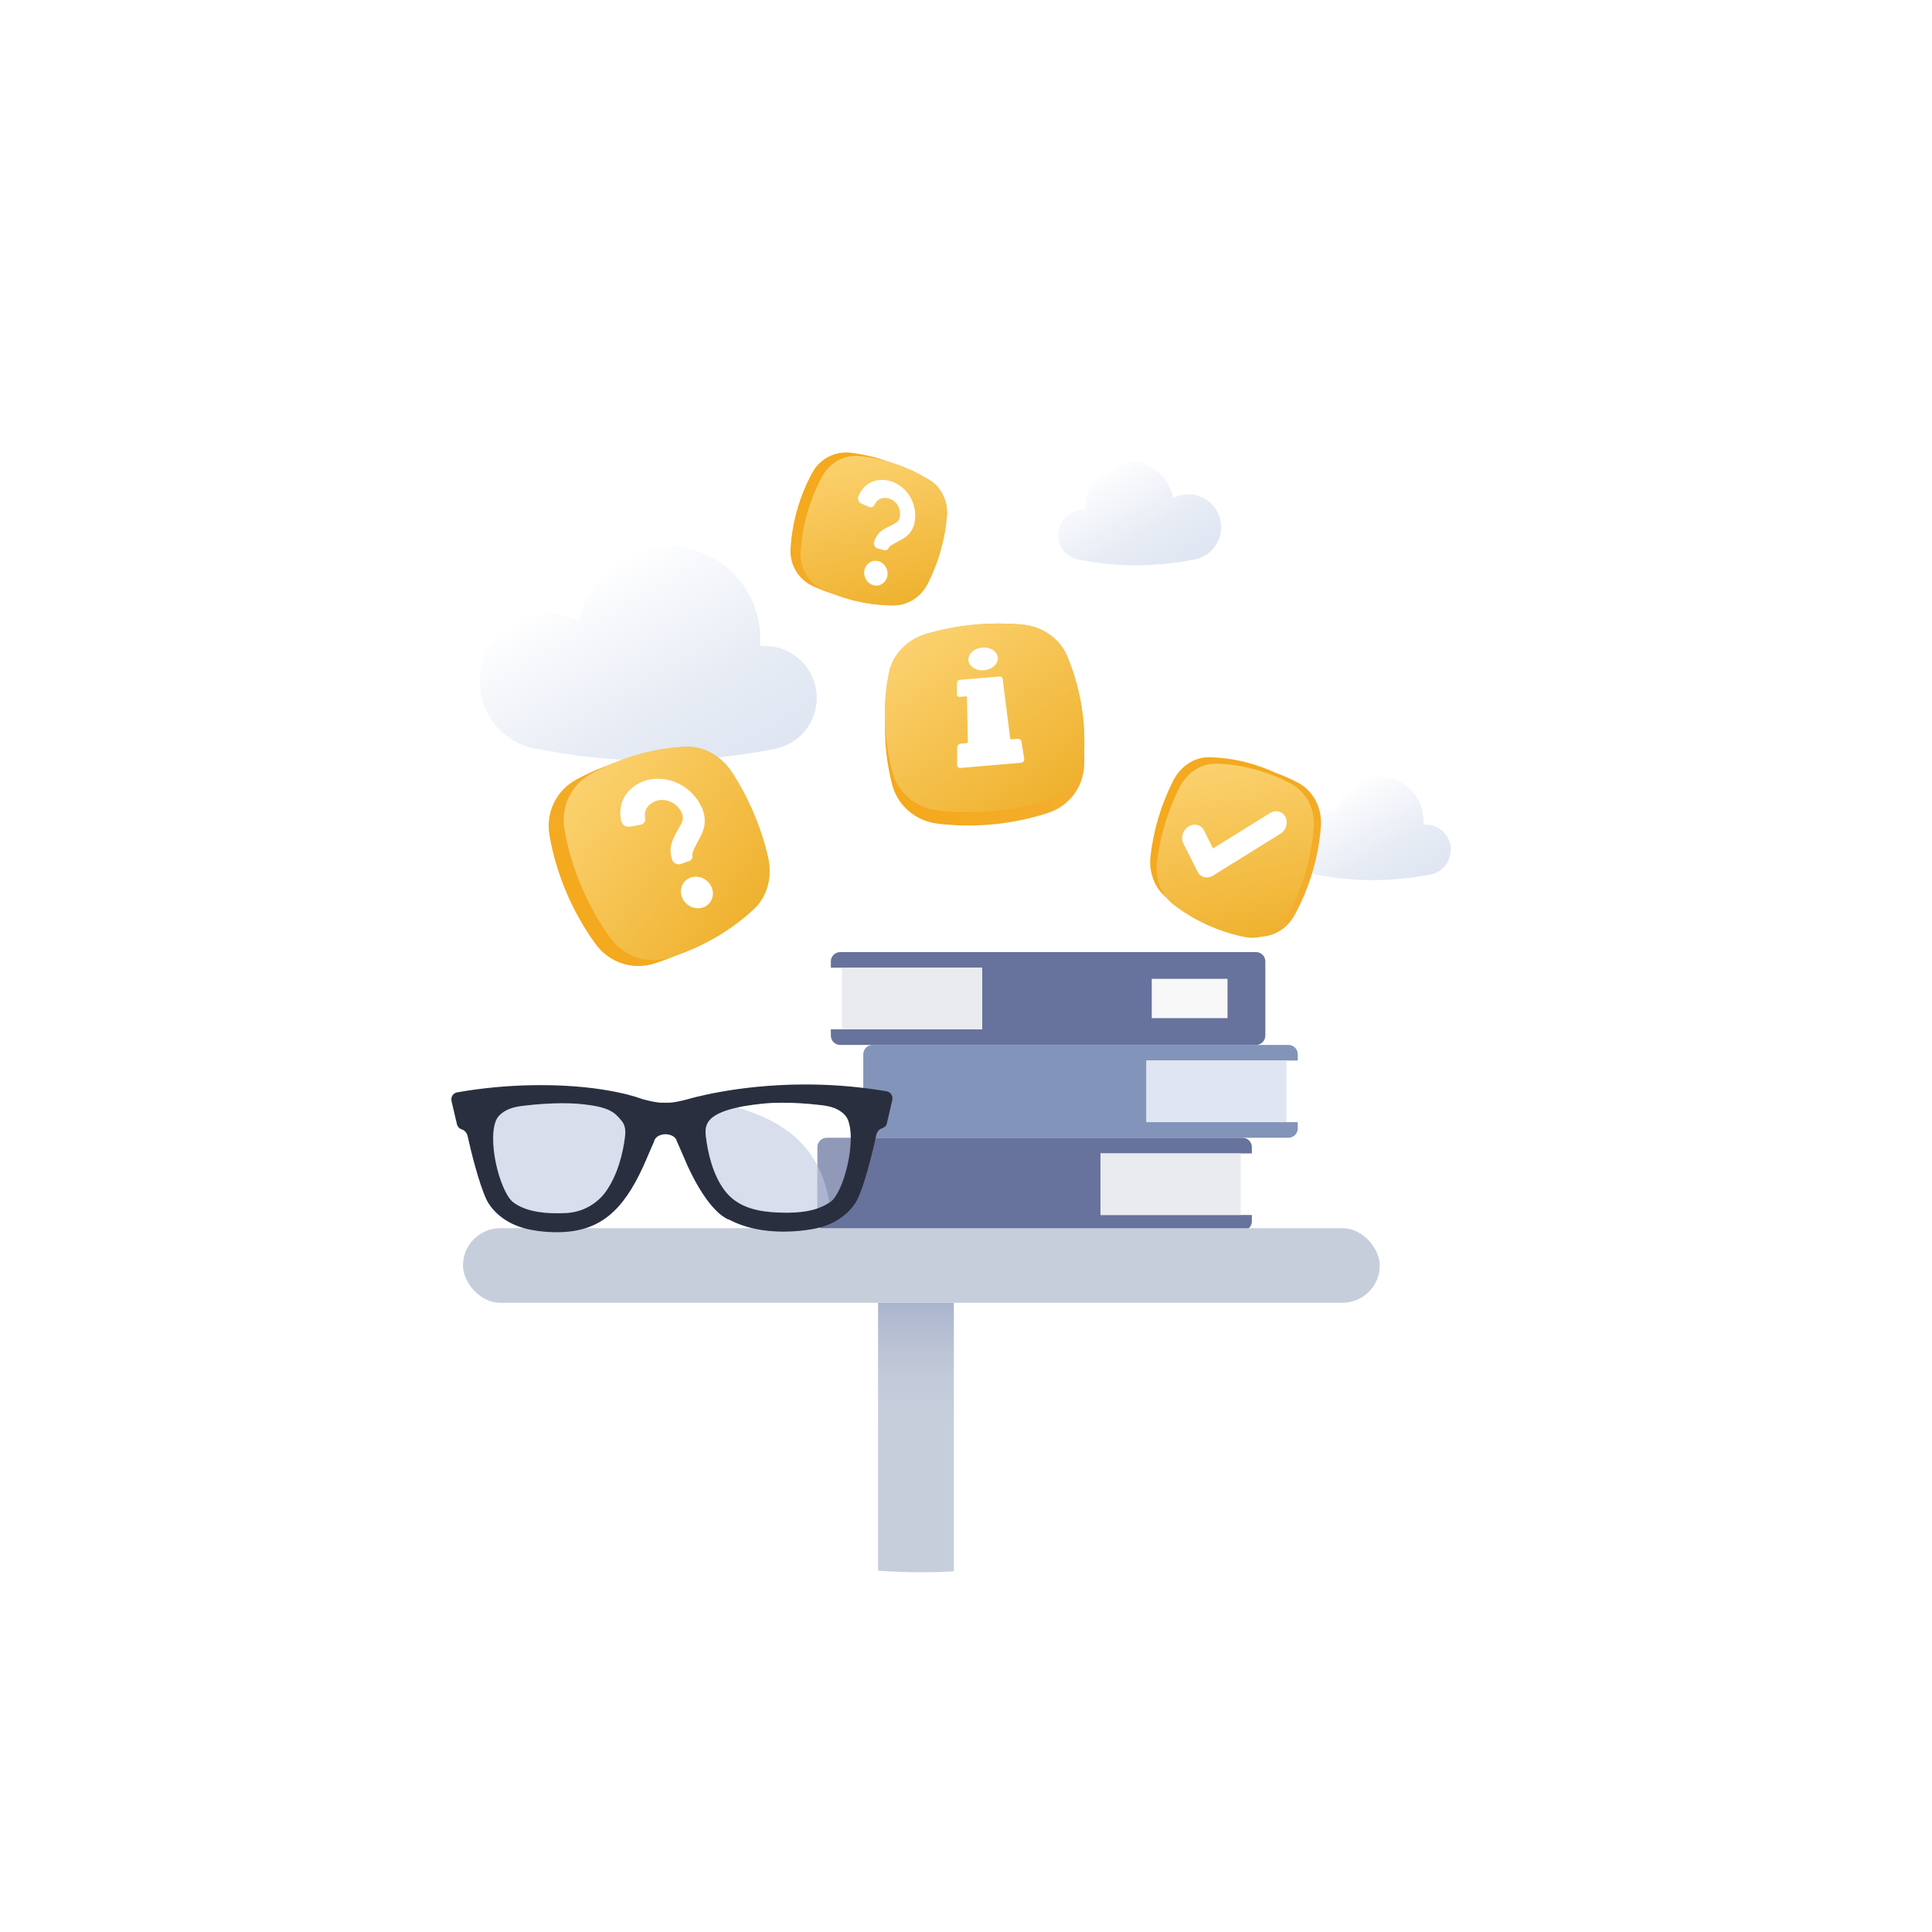 <?xml version="1.0" encoding="UTF-8"?> <svg xmlns="http://www.w3.org/2000/svg" xmlns:xlink="http://www.w3.org/1999/xlink" viewBox="0 0 1000 1000"><defs><style> .cls-1 { fill: url(#Nepojmenovaný_přechod_5); } .cls-1, .cls-2, .cls-3, .cls-4, .cls-5, .cls-6, .cls-7, .cls-8, .cls-9, .cls-10, .cls-11, .cls-12, .cls-13, .cls-14, .cls-15, .cls-16, .cls-17, .cls-18, .cls-19, .cls-20, .cls-21, .cls-22, .cls-23, .cls-24 { stroke-width: 0px; } .cls-25 { clip-path: url(#clippath); } .cls-2 { fill: none; } .cls-3 { fill: url(#Nepojmenovaný_přechod_2); } .cls-3, .cls-5, .cls-6, .cls-7, .cls-11, .cls-12, .cls-13, .cls-15, .cls-16 { fill-rule: evenodd; } .cls-4 { fill: #cad1e6; mix-blend-mode: multiply; opacity: .7; } .cls-5 { fill: url(#Nepojmenovaný_přechod_2-2); } .cls-6 { fill: url(#Nepojmenovaný_přechod_2-3); } .cls-7 { fill: url(#Nepojmenovaný_přechod_2-4); } .cls-26 { filter: url(#drop-shadow-1); } .cls-8 { fill: url(#Nepojmenovaný_přechod_5-2); } .cls-9 { fill: url(#Nepojmenovaný_přechod_5-3); } .cls-10 { fill: url(#Nepojmenovaný_přechod_118); } .cls-11 { fill: url(#Nepojmenovaný_přechod_14-4); } .cls-12 { fill: url(#Nepojmenovaný_přechod_14-2); } .cls-13 { fill: url(#Nepojmenovaný_přechod_14-3); } .cls-14 { opacity: .27; } .cls-14, .cls-15, .cls-22 { fill: #fff; } .cls-16 { fill: url(#Nepojmenovaný_přechod_14); } .cls-27 { isolation: isolate; } .cls-17 { fill: #f8f8f8; } .cls-18 { fill: #8294b9; } .cls-19 { fill: #292f3f; } .cls-20 { fill: #c7cedb; } .cls-21 { fill: #dfe6f2; } .cls-23 { fill: #e9ebee; } .cls-24 { fill: #67739c; } </style><clipPath id="clippath"><circle class="cls-2" cx="476.9" cy="500" r="313.8"></circle></clipPath><linearGradient id="Nepojmenovaný_přechod_5" data-name="Nepojmenovaný přechod 5" x1="302.49" y1="300.92" x2="365.41" y2="409.9" gradientUnits="userSpaceOnUse"><stop offset="0" stop-color="#fff"></stop><stop offset=".1" stop-color="#fafbfd"></stop><stop offset=".64" stop-color="#e6ebf4"></stop><stop offset="1" stop-color="#dfe6f2"></stop></linearGradient><linearGradient id="Nepojmenovaný_přechod_5-2" data-name="Nepojmenovaný přechod 5" x1="3804.05" y1="242.97" x2="3771.79" y2="298.85" gradientTransform="translate(4375.85) rotate(-180) scale(1 -1)" xlink:href="#Nepojmenovaný_přechod_5"></linearGradient><linearGradient id="Nepojmenovaný_přechod_5-3" data-name="Nepojmenovaný přechod 5" x1="391.85" y1="410.66" x2="422.29" y2="463.37" gradientTransform="translate(300.93)" xlink:href="#Nepojmenovaný_přechod_5"></linearGradient><linearGradient id="Nepojmenovaný_přechod_14" data-name="Nepojmenovaný přechod 14" x1="615.72" y1="394.78" x2="665.1" y2="480.31" gradientUnits="userSpaceOnUse"><stop offset=".23" stop-color="#f4a91e"></stop><stop offset=".86" stop-color="#f4ad2c"></stop><stop offset=".97" stop-color="#f4af30"></stop></linearGradient><filter id="drop-shadow-1" filterUnits="userSpaceOnUse"><feOffset dx="3.34" dy="3.34"></feOffset><feGaussianBlur result="blur" stdDeviation="8.35"></feGaussianBlur><feFlood flood-color="#000" flood-opacity=".25"></feFlood><feComposite in2="blur" operator="in"></feComposite><feComposite in="SourceGraphic"></feComposite></filter><linearGradient id="Nepojmenovaný_přechod_2" data-name="Nepojmenovaný přechod 2" x1="1070.58" y1="862.34" x2="1117.04" y2="942.81" gradientTransform="translate(-118.91 -763.42) rotate(18.29)" gradientUnits="userSpaceOnUse"><stop offset="0" stop-color="#fbd16e"></stop><stop offset="1" stop-color="#efb22f"></stop></linearGradient><linearGradient id="Nepojmenovaný_přechod_14-2" data-name="Nepojmenovaný přechod 14" x1="427.63" y1="237.09" x2="470.63" y2="311.57" xlink:href="#Nepojmenovaný_přechod_14"></linearGradient><linearGradient id="Nepojmenovaný_přechod_2-2" data-name="Nepojmenovaný přechod 2" x1="797.57" y1="621.72" x2="838.03" y2="691.8" gradientTransform="translate(-153.96 -581.3) rotate(15.95)" xlink:href="#Nepojmenovaný_přechod_2"></linearGradient><linearGradient id="Nepojmenovaný_přechod_14-3" data-name="Nepojmenovaný přechod 14" x1="310.38" y1="492.63" x2="369.38" y2="390.44" xlink:href="#Nepojmenovaný_přechod_14"></linearGradient><linearGradient id="Nepojmenovaný_přechod_2-3" data-name="Nepojmenovaný přechod 2" x1="-15.79" y1="-304.32" x2="40.32" y2="-207.15" gradientTransform="translate(432.35 679.72) rotate(-22.99)" xlink:href="#Nepojmenovaný_přechod_2"></linearGradient><linearGradient id="Nepojmenovaný_přechod_14-4" data-name="Nepojmenovaný přechod 14" x1="458.01" y1="375.02" x2="561.26" y2="375.02" xlink:href="#Nepojmenovaný_přechod_14"></linearGradient><linearGradient id="Nepojmenovaný_přechod_2-4" data-name="Nepojmenovaný přechod 2" x1="364.16" y1="131.37" x2="418.8" y2="226.01" gradientTransform="translate(100.49 236.02) rotate(-6.15)" xlink:href="#Nepojmenovaný_přechod_2"></linearGradient><linearGradient id="Nepojmenovaný_přechod_118" data-name="Nepojmenovaný přechod 118" x1="474.09" y1="673" x2="474.09" y2="794.21" gradientUnits="userSpaceOnUse"><stop offset="0" stop-color="#a9b3cc"></stop><stop offset=".15" stop-color="#b7c0d3"></stop><stop offset=".34" stop-color="#c3cad9"></stop><stop offset=".54" stop-color="#c7cedb"></stop></linearGradient></defs><g class="cls-27"><g id="Layer_1" data-name="Layer 1"><g class="cls-25"><rect class="cls-22" x="119.85" y="119.76" width="714.11" height="790.68"></rect><path class="cls-1" d="M248.4,352.81c.05-19.42,15.82-35.12,35.24-35.07,5.6.01,11.12,1.37,16.1,3.94,4.72-25.66,29.35-42.64,55.01-37.92,22.45,4.13,38.74,23.73,38.7,46.56v4.03c.82-.06,1.65-.06,2.47,0,14.86.04,26.87,12.12,26.82,26.98-.04,13.07-9.46,24.22-22.34,26.43-40.78,8.01-82.73,7.9-123.47-.32h0c-16.61-3.16-28.61-17.72-28.53-34.64Z"></path><path class="cls-8" d="M632.06,272.8c-.02-9.39-7.65-16.99-17.04-16.96-2.71,0-5.38.66-7.79,1.91-2.28-12.41-14.2-20.62-26.61-18.34-10.86,2-18.74,11.48-18.72,22.52v1.95c-.4-.03-.8-.03-1.19,0-7.19.02-13,5.86-12.97,13.05.02,6.32,4.58,11.71,10.81,12.79,19.72,3.87,40.02,3.82,59.72-.16h0c8.04-1.53,13.84-8.57,13.8-16.75Z"></path><path class="cls-9" d="M666.62,435.76c.02-9.39,7.65-16.99,17.04-16.96,2.71,0,5.38.66,7.79,1.91,2.28-12.41,14.2-20.62,26.61-18.34,10.86,2,18.74,11.48,18.72,22.52v1.95c.4-.03.8-.03,1.19,0,7.19.02,13,5.86,12.97,13.05-.02,6.32-4.58,11.71-10.81,12.79-19.72,3.87-40.02,3.82-59.72-.16h0c-8.04-1.53-13.84-8.57-13.8-16.75Z"></path><g><path class="cls-16" d="M671.62,405c-3.76-1.96-7.62-3.65-11.56-5.07-4.89-2.23-9.92-4.03-15.08-5.35-6.55-1.68-12.98-2.52-19.21-2.62-7.52-.12-14.65,4.58-18.45,11.99-3.04,5.92-5.6,12.23-7.62,18.91-2.02,6.68-3.4,13.43-4.19,20.18-.99,8.45,2.2,16.89,8.33,21.67,5.09,3.96,10.75,7.45,16.96,10.34,2.86,1.33,5.78,2.49,8.74,3.51,5.91,2.61,12.05,4.57,18.33,5.86,8.8,1.81,17.56-2.34,22.18-10.73,3.74-6.79,6.86-14.18,9.21-22.09,2.35-7.9,3.81-15.86,4.44-23.74.77-9.71-4.05-18.66-12.1-22.86Z"></path><g class="cls-26"><path class="cls-3" d="M676.68,425.02c.78-9.72-4.06-18.69-12.13-22.89-6.27-3.27-12.82-5.81-19.57-7.54s-12.98-2.52-19.21-2.62c-7.52-.12-14.65,4.58-18.45,11.99-3.04,5.92-5.6,12.23-7.62,18.91-2.02,6.68-3.4,13.43-4.19,20.18-.99,8.45,2.2,16.89,8.33,21.67,5.09,3.96,10.75,7.45,16.96,10.34,6.41,2.98,13.09,5.17,19.94,6.58,8.82,1.82,17.6-2.34,22.24-10.73,3.75-6.8,6.87-14.2,9.23-22.11,2.36-7.91,3.82-15.88,4.45-23.76Z"></path></g><path class="cls-15" d="M665.38,422.86c.71,1.44.83,3.13.33,4.77s-1.57,3.03-3,3.92l-34.85,21.66c-1.43.89-3.05,1.16-4.57.78s-2.75-1.39-3.46-2.82l-7.34-14.67c-.72-1.43-.83-3.12-.33-4.77s1.57-3.03,3-3.92c1.43-.89,3.05-1.17,4.57-.78s2.75,1.39,3.46,2.82l4.66,9.31,29.49-18.32c1.43-.89,3.05-1.17,4.57-.79s2.75,1.39,3.46,2.82Z"></path></g><g><path class="cls-12" d="M481.14,248.53c-6.29-3.93-13.18-7.05-20.48-9.26-6.4-2.39-13.18-4.06-20.22-4.93-8.13-.99-16.01,3.02-19.99,10.31-6.6,12.14-10.46,25.64-11.27,39.43-.47,8.29,4.1,15.85,11.53,19.3,3.85,1.78,7.77,3.27,11.73,4.47,9.87,3.67,20.09,5.51,30.19,5.49,7.23-.03,13.98-4.36,17.42-11.04,5.6-10.97,9.02-22.92,10.06-35.2.62-7.49-2.83-14.74-8.95-18.59Z"></path><path class="cls-5" d="M490.09,267.12c.62-7.49-2.83-14.74-8.95-18.59-10.46-6.54-22.53-10.83-35.48-12.43-8.13-.99-16.01,3.02-19.99,10.31-6.6,12.14-10.46,25.64-11.27,39.43-.47,8.29,4.1,15.85,11.53,19.3,11.85,5.49,24.36,8.22,36.69,8.2,7.23-.03,13.98-4.36,17.42-11.04,5.6-10.97,9.02-22.92,10.06-35.2h0Z"></path><g><path class="cls-15" d="M459.3,298.06c-.58,3.39-3.67,5.6-6.93,4.91-3.33-.7-5.6-4.13-5-7.64.6-3.51,3.82-5.69,7.14-4.87s5.38,4.2,4.8,7.6Z"></path><path class="cls-15" d="M473.47,269.96c-1.09,6.39-5.15,8.48-8.47,10.2l-.07.04c-.44.23-.89.46-1.34.71-2.37,1.31-3.17,1.85-3.52,2.62-.45,1-1.43,1.5-2.45,1.23l-3.36-.89c-.66-.17-1.24-.63-1.59-1.27-.34-.62-.44-1.35-.25-1.99,1.28-4.44,3.86-6.1,7.04-7.78.54-.29,1.09-.56,1.64-.83,2.93-1.44,4.23-2.17,4.63-4.51.58-3.36-.79-6.69-3.52-8.5-1.94-1.28-4.26-1.62-6.37-.88-1.42.5-2.51,1.57-3.22,3.19-.49,1.11-1.68,1.55-2.83,1.06l-3.91-1.69c-.67-.29-1.23-.86-1.54-1.56-.31-.71-.35-1.49-.09-2.14,1.6-4,4.38-6.73,8.01-7.9,4.46-1.43,9.37-.58,13.47,2.27,2.98,2.07,5.22,4.98,6.56,8.25,1.33,3.23,1.78,6.84,1.17,10.38Z"></path></g></g><g><path class="cls-13" d="M397.58,444.02c-1.78-7.76-4.25-15.46-7.46-23.03-3.21-7.57-7.03-14.7-11.38-21.37-5.46-8.37-14.67-13.52-23.89-13.09-7.75.36-15.75,1.61-23.92,3.87-4.41,1.22-8.75,2.72-13.01,4.46-1.3.48-2.6.98-3.88,1.51-5.34,1.97-10.57,4.33-15.67,7.08-10.41,5.61-16.06,17.03-13.94,29.08,1.72,9.8,4.61,19.65,8.72,29.33,4.11,9.68,9.18,18.6,15.03,26.65,7.19,9.9,19.32,13.77,30.59,10.19,3.24-1.03,6.41-2.18,9.52-3.46,1.3-.48,2.6-.98,3.88-1.51,6.57-2.44,12.86-5.41,18.81-8.91,7.31-4.3,13.77-9.19,19.41-14.51,6.71-6.34,9.41-16.54,7.19-26.28Z"></path><path class="cls-6" d="M378.74,399.61c-5.46-8.37-14.67-13.52-23.89-13.09-7.75.36-15.75,1.61-23.92,3.87s-16.83,5.74-24.8,10.03c-10.41,5.61-16.06,17.03-13.94,29.08,1.72,9.8,4.61,19.65,8.72,29.33,4.11,9.68,9.18,18.6,15.03,26.65,7.19,9.9,19.32,13.77,30.59,10.19,8.63-2.74,16.81-6.37,24.45-10.86,7.31-4.3,13.77-9.19,19.41-14.51,6.71-6.34,9.41-16.54,7.19-26.28-1.78-7.76-4.25-15.46-7.46-23.03-3.21-7.57-7.03-14.7-11.38-21.37Z"></path><g><path class="cls-15" d="M368.27,459.07c1.85,4.14.08,8.84-4,10.48s-9.18-.42-11.09-4.71c-1.92-4.29.02-9.05,4.25-10.58,4.15-1.5,8.99.66,10.84,4.81Z"></path><path class="cls-15" d="M363.17,417.84c3.5,7.81.58,13.09-1.8,17.41l-.05.09c-.32.58-.64,1.16-.94,1.76-1.64,3.18-2.12,4.36-1.94,5.46.24,1.43-.47,2.69-1.79,3.15l-4.34,1.49c-.85.29-1.83.22-2.67-.23-.83-.42-1.47-1.16-1.74-2-1.86-5.81-.25-9.52,2.01-13.72.38-.72.78-1.42,1.19-2.11,2.16-3.73,3.05-5.48,1.76-8.35-1.84-4.11-5.78-6.75-10.11-6.74-3.07.01-5.86,1.36-7.64,3.71-1.19,1.59-1.6,3.57-1.19,5.87.28,1.57-.7,2.94-2.33,3.24l-5.53,1.02c-.95.17-1.98-.04-2.84-.57-.86-.55-1.48-1.38-1.67-2.28-1.19-5.56-.13-10.61,2.99-14.55,3.84-4.85,9.86-7.52,16.45-7.4,4.79.08,9.39,1.63,13.25,4.23,3.83,2.57,6.97,6.2,8.91,10.53Z"></path></g></g><g><path class="cls-11" d="M559.35,363.18c-1.55-8.46-3.97-16.41-7.12-23.79-3.82-8.94-12.83-15.14-23.09-16.08-8.21-.75-16.6-.75-25.09.07-8.49.82-16.71,2.42-24.6,4.73-9.87,2.88-17.41,10.68-19.31,20.17-1.57,7.84-2.31,16.09-2.08,24.67,0,.22.02.44.03.66-.06,2.05-.06,4.12,0,6.2.23,8.81,1.46,17.53,3.62,26.06,2.77,10.92,11.96,19.02,23.51,20.44,9.35,1.15,19.02,1.31,28.86.36,9.84-.95,19.29-2.94,28.22-5.85,11.04-3.59,18.38-13.29,18.86-24.53.11-2.71.12-5.41.05-8.12.26-8.36-.33-16.73-1.85-25Z"></path><path class="cls-7" d="M552.23,339.38c-3.82-8.94-12.83-15.14-23.09-16.08-8.21-.75-16.6-.75-25.09.07-8.49.82-16.71,2.42-24.6,4.73-9.87,2.88-17.41,10.68-19.31,20.17-1.57,7.84-2.31,16.09-2.08,24.67.23,8.81,1.46,17.54,3.63,26.08,2.77,10.93,11.96,19.04,23.52,20.46,9.36,1.15,19.03,1.31,28.87.36s19.3-2.94,28.23-5.85c11.04-3.6,18.39-13.3,18.86-24.54.37-8.79-.22-17.58-1.81-26.27-1.55-8.46-3.97-16.41-7.12-23.79Z"></path><g><path class="cls-22" d="M496.81,360.67l3.11-.26c.32-.03.59.18.59.45l.46,23.11c0,.35-.28.67-.64.7l-3.15.27c-.96.08-1.75.92-1.76,1.88l-.06,8.92c0,1.05.82,1.84,1.84,1.75l31.36-2.71c1.02-.09,1.71-1,1.55-2.04l-1.36-8.78c-.15-.94-1.04-1.63-2-1.55l-3.14.27c-.36.03-.69-.23-.74-.58l-3.92-30.85c-.08-.67-.81-1.15-1.62-1.08l-20.53,1.72c-.81.07-1.47.67-1.48,1.34l-.05,6.25c0,.73.68,1.27,1.53,1.2Z"></path><path class="cls-22" d="M509.29,346.92c4.35-.36,7.55-3.43,7.15-6.72-.38-3.17-3.96-5.37-8.02-5.04-4.05.34-7.28,3.11-7.19,6.3.09,3.32,3.7,5.82,8.05,5.46Z"></path></g></g><g><g><path class="cls-24" d="M569.65,597h78.31v-3.26c0-2.67-2.16-4.83-4.83-4.83h-215.23c-2.67,0-4.83,2.16-4.83,4.83v38.4c0,2.67,2.16,4.83,4.83,4.83h215.23c2.67,0,4.83-2.16,4.83-4.83v-3.26h-78.31v-31.87Z"></path><rect class="cls-23" x="569.65" y="597" width="72.53" height="31.87"></rect></g><g><path class="cls-24" d="M508.36,500.89h-78.31v-3.26c0-2.67,2.16-4.83,4.83-4.83h215.23c2.67,0,4.83,2.16,4.83,4.83v38.4c0,2.67-2.16,4.83-4.83,4.83h-215.23c-2.67,0-4.83-2.16-4.83-4.83v-3.26h78.31s0-31.87,0-31.87Z"></path><rect class="cls-23" x="435.83" y="500.89" width="72.53" height="31.87" transform="translate(944.19 1033.64) rotate(-180)"></rect><rect class="cls-17" x="596.14" y="506.66" width="39.22" height="20.33" transform="translate(1231.5 1033.64) rotate(-180)"></rect></g><g><path class="cls-18" d="M593.41,548.94h78.31v-3.26c0-2.67-2.16-4.83-4.83-4.83h-215.23c-2.67,0-4.83,2.16-4.83,4.83v38.4c0,2.67,2.16,4.83,4.83,4.83h215.23c2.67,0,4.83-2.16,4.83-4.83v-3.26h-78.31v-31.87Z"></path><rect class="cls-21" x="593.41" y="548.94" width="72.53" height="31.87"></rect></g></g><g><rect class="cls-20" x="239.63" y="635.71" width="474.54" height="38.61" rx="19.31" ry="19.31"></rect><path class="cls-10" d="M493.71,1015.83v-341.51h-39.23v341.51l-101.2,37.34c-3.46,1.28-5.76,4.57-5.76,8.26h0c0,4.86,3.94,8.81,8.81,8.81h235.54c4.86,0,8.81-3.94,8.81-8.81h0c0-3.69-2.3-6.99-5.76-8.26l-101.2-37.34Z"></path></g><g><path class="cls-4" d="M255.56,595.03c1.24,11.65,5.89,24.14,10.11,27.29,5.21,3.84,12.63,5.69,22.67,5.66,1.58,0,3.12-.04,4.66-.12,8.98-.42,13.42-2.05,20.44-10.94,6.58-8.3,9.12-20.29,10.08-28.84.4-3.56-.16-5.9-1.78-7.92-3.64-4.46-6.29-7.32-21.91-8.78-2.75-.25-5.79-.35-9.06-.34-6.16.01-13.01.47-20.38,1.37-4.22.56-8.98,1.6-12.31,5.35-2.49,2.79-3.39,9.1-2.52,17.27Z"></path><path class="cls-4" d="M429.34,622.43c-5.15,3.52-12.33,5.24-21.91,5.26-1.58.01-3.12-.02-4.66-.09-8.98-.38-20.17-1.97-27.19-10.79-6.66-8.38-9.25-20.29-10.26-28.83-.42-3.55.13-5.9,1.74-7.92,2.36-2.93,7.2-5.18,14.65-6.81,22.97,6.8,42.56,19.11,47.63,49.18Z"></path><path class="cls-19" d="M233.69,569.86l2.82,12.02c.3,1.17,1.11,2.23,2.28,2.6,1.25.36,2.57,1.28,3.2,3.36.04.11.15.77.41,1.8,1.26,5.61,5.37,22.68,9.39,31.25.15.37,4.72,10.62,19.21,14.76.37.11,8.41,2.46,19.14,2.12,20.33-.65,32.17-10.82,42.78-33.98l5.69-13.1.04-.18c.04-.29.8-2.97,5.2-3.42h1.21c4.36.43,5.14,3.1,5.21,3.43l5.75,13.22c10.72,23.11,19.64,27.05,21.44,27.59,7.89,4.12,17.39,6.19,28.24,6.16,10.74-.03,18.76-2.1,19.09-2.21,14.54-4.21,19.03-14.49,19.21-14.89,4.7-10.13,9.45-32.25,9.63-33.2.15-.44.29-.84.51-1.17.62-1.14,1.57-1.73,2.45-2.02,1.21-.41,2.16-1.29,2.45-2.5.73-3.04,2-8.51,2.83-12.22.44-2.02-.89-4.07-2.94-4.43-1.61-.29-3.23-.54-4.84-.76-12.4-1.88-25.12-2.8-37.91-2.77-35.23.09-59.78,7.51-60.03,7.59-4.69,1.26-7.62,1.7-9.23,1.82l-2.46.04-2.71-.03c-1.5-.11-4.44-.54-9.17-1.81-.18-.04-18.02-7.36-53.25-7.27-12.47.03-24.89.98-36.98,2.8-1.91.3-3.81.6-5.72.93-2.09.37-3.4,2.43-2.92,4.48ZM367.05,580.06c3.62-4.48,13-7.36,28.65-8.9,2.75-.26,5.79-.38,9.02-.39,6.16-.01,13.02.41,20.39,1.27,4.44.54,8.99,1.56,12.33,5.29,2.5,2.78,3.43,9.08,2.61,17.26-1.18,11.66-5.77,24.17-9.98,27.34-5.2,3.86-12.6,5.75-22.64,5.77-1.58,0-3.12-.03-4.66-.1-8.98-.38-20.17-1.97-27.19-10.79-6.66-8.38-9.25-20.29-10.26-28.83-.41-3.56.13-5.9,1.74-7.92ZM258.09,577.76c3.33-3.75,8.09-4.79,12.31-5.35,7.37-.9,14.22-1.35,20.38-1.37,3.26,0,6.31.09,9.06.34,15.62,1.46,18.27,4.32,21.91,8.78,1.62,2.01,2.17,4.36,1.78,7.92-.97,8.54-3.85,20.27-10.08,28.84-4.26,5.86-11.45,10.51-20.44,10.94-1.54.08-3.08.12-4.66.12-10.05.02-17.46-1.83-22.67-5.66-4.22-3.14-8.87-15.63-10.11-27.29-.86-8.17.04-14.48,2.52-17.27Z"></path><path class="cls-14" d="M440.05,594.58c-1.18,11.66-5.77,24.18-9.98,27.34-.24.18-.48.35-.73.51-5.07-30.07-24.66-42.38-47.63-49.18,3.93-.86,8.58-1.56,13.99-2.09,2.75-.27,5.79-.39,9.02-.39,6.16-.02,13.02.41,20.39,1.27,4.44.54,8.98,1.55,12.33,5.28,2.5,2.78,3.43,9.09,2.61,17.26Z"></path></g></g></g></g></svg> 